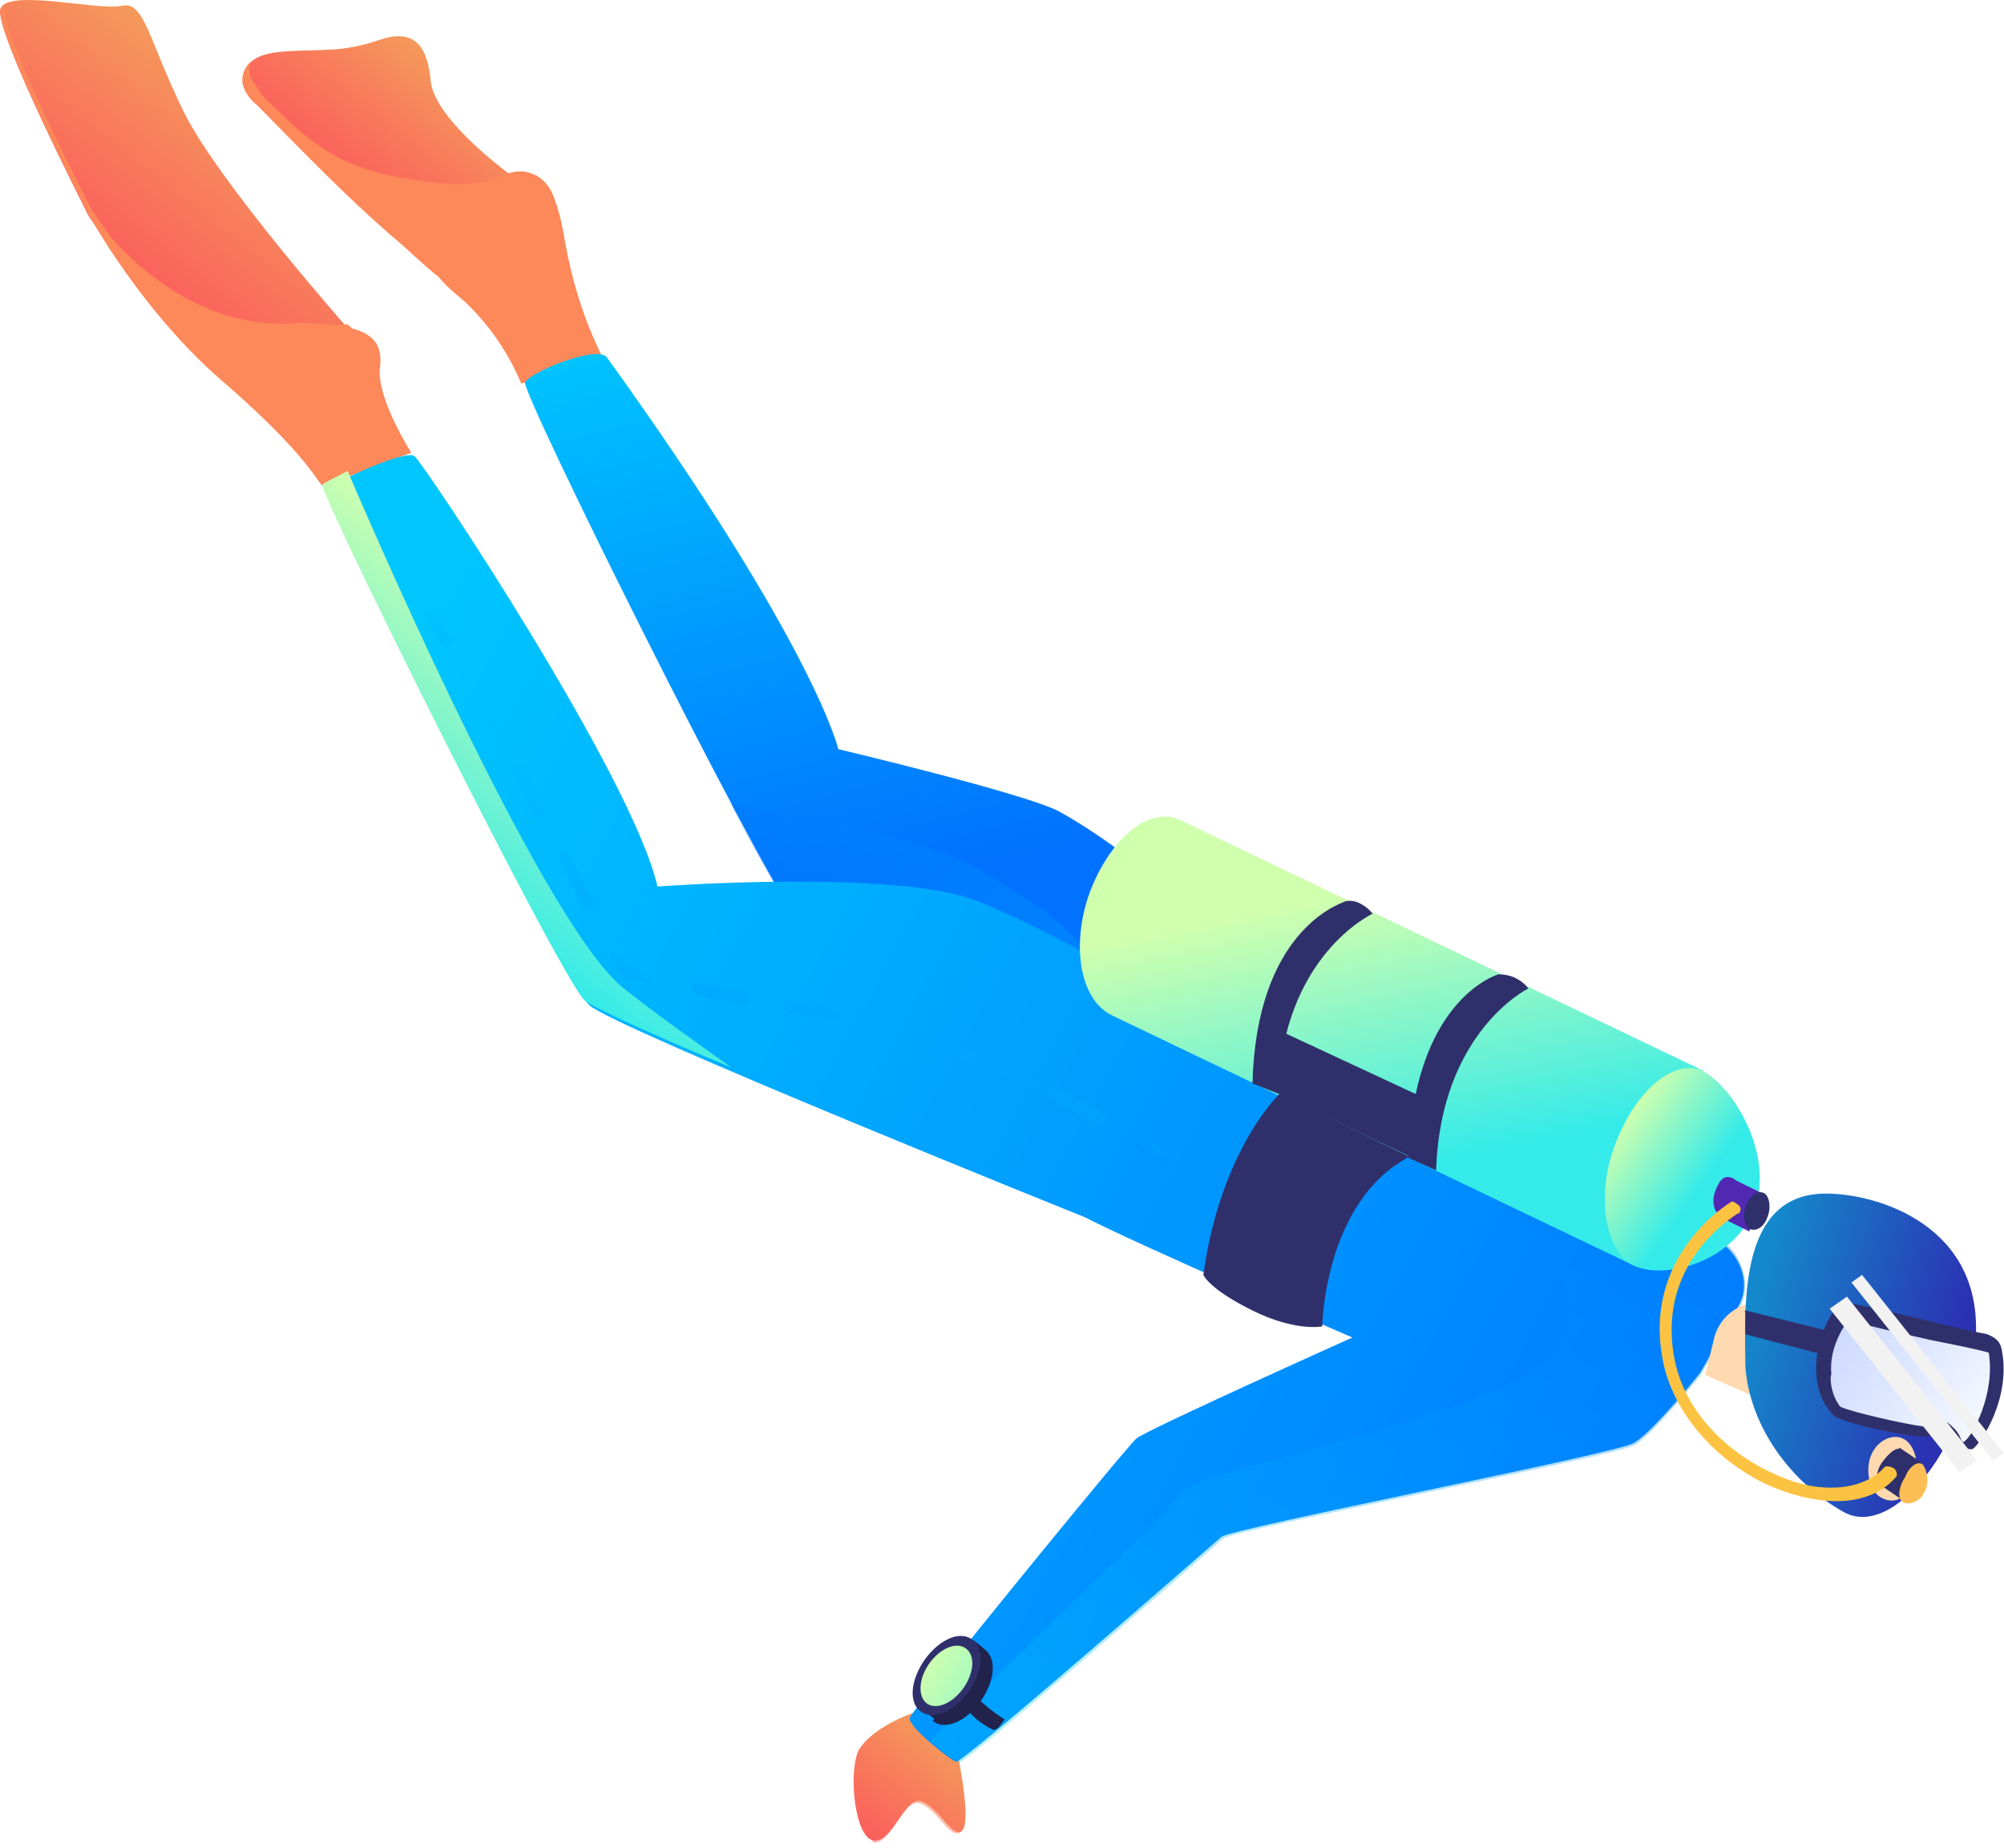 <svg width="359" height="331" fill="none" xmlns="http://www.w3.org/2000/svg"><path d="M92.071 31.783s-14.1-10.04-14.9-17.186c-.6-6.513-3-9.588-9.3-7.418-6.3 2.171-9.9 1.629-16.2 1.99-7 .362-7.9 2.624-8 5.518-.1 2.895 7.6 7.87 10.7 10.946 3.1 3.075 22.9 13.568 22.9 13.568l16.6-5.247-1.8-2.17z" fill="url(#paint0_linear)"/><path d="M78.57 49.604c-3-2.352-5.7-5.157-8.6-7.508-8.2-7.147-15.8-15.016-23.9-23.248-1.3-.995-2.3-2.443-2.6-3.8-.3-1.447.4-3.256 1.6-4.07-.8 1.085-.5 2.533.5 3.98 1 1.357 1.6 2.443 2.8 3.437 3.1 3.076 6.2 6.152 9.5 8.142 4.9 3.347 10.6 4.794 16 5.608 4.8.814 9.1 1.266 13.2.362 2.7-.905 5.2-2.442 7.8-1.538 2.2.633 3.7 2.352 4.5 4.794.7 1.81 1.2 3.89 1.6 6.061 1.2 7.508 3.5 15.378 7.1 22.434-5 1.357-9.6 3.075-14.7 4.432-2.2-5.337-5.7-10.493-10.1-14.654-1.6-1.357-3.3-2.714-4.7-4.432z" fill="#FD8859"/><path d="M225.671 174.074s-19.3-19.54-36-28.766c-6.3-3.257-39.501-11.127-39.501-11.127s-4.1-18.272-41.4-70.105c-1.6-2.442-14 2.624-14.7 4.433-.7 1.809 40.6 84.94 48.9 96.428 8.4 11.488 76.201 34.374 76.201 34.374l6.5-25.237z" fill="url(#paint1_linear)"/><path opacity=".3" d="M177.87 157.157c11 6.965 10.2 6.332 18.7 14.835l22.7 27.68s-67.799-22.976-76.199-34.465c-2.4-3.166-6.8-10.855-12.1-21.076 14.9 2.532 35.4 5.698 46.899 13.026z" fill="url(#paint2_linear)"/><path d="M163.37 306.862s-7.2 2.533-9.6 6.694c-1.9 4.432-.5 16.282 3 16.101 3.5-.181 5.4-8.232 8.4-6.965 3.1 1.266 5.1 5.879 6.8 5.427 2.401-.452-.3-13.297-.3-13.297l-8.3-7.96z" fill="url(#paint3_linear)"/><path opacity=".5" d="M154.369 326.493c.7 0 1.7-.452 2.2-1.176 4.7-4.613 8.001-3.708 11.001-4.975 2.9-1.266-.8-8.955-.8-8.955l1.1.271 3.5 3.438s2.6 12.844.3 13.297c-2.1.09-3.7-4.071-6.7-5.337-3.001-1.267-5.201 7.146-8.401 6.965-.5-.362-1.5-1.719-2.2-3.528z" fill="url(#paint4_linear)"/><path d="M15.87 38.657S-1.23 5.278.07 1.57c1.4-3.71 17.8.452 21.8-.543 4-.905 4.8 6.242 11 18.905 6.2 12.665 29.7 39.169 29.7 39.169s-22.4 3.075-29.4-1.99c-7.2-5.7-14.2-13.57-17.3-18.454z" fill="url(#paint5_linear)"/><path d="M41.07 69.323c-15.4-12.845-25.1-30.756-25.1-30.756S-1.23 5.097.17 1.479l.6-.723c-1.2 4.432 15.8 37.087 15.8 37.087 1.4 1.72 2.6 3.8 4.4 5.88 9.9 10.313 20.8 14.745 31.3 14.202 2.8-.18 5.3.09 7.9.272.7 0 1.4-.091 2.1-.091l.8.724c4.5 1.176 5.4 3.708 5 6.965-.7 5.427 5.6 15.287 5.6 15.287l-15.8 5.97c-.8-.18-2.1-4.794-16.8-17.73z" fill="#FD8859"/><path d="M304.57 245.895s-8.4 10.583-11.9 12.573c-3.5 1.99-72.2 15.288-73.9 16.825-1.8 1.538-46.4 40.615-47.5 40.254-1.1-.362-8.7-6.333-8.3-7.87.4-1.448 38.8-48.485 40.6-50.023 1.8-1.538 38.7-18.091 38.7-18.091s-37.7-16.283-47.9-21.529c0 0-84.4-33.921-88.8-37.992-4.4-4.071-47.8-91.27-47-92.356.8-1.086 14.1-7.327 15.7-5.97 1.7 1.357 39.1 57.44 43.5 77.069 0 0 42.5-3.166 57.1 2.533 14.6 5.698 39.7 20.895 39.7 20.895l91.9 39.258c5.1 2.262 7.4 8.232 5 12.393l-6.9 12.031z" fill="url(#paint6_linear)"/><path opacity=".3" d="M311.971 233.593l-7.3 12.664s-8.4 10.583-11.8 12.573c-3.5 1.99-71.9 15.197-73.7 16.735-1.8 1.537-46.2 40.433-47.4 40.162-.4-.362-2.8-1.628-5.1-4.071 13.8-13.387 42.6-40.886 45.1-44.323 3.3-4.523 59.1-14.111 66.6-25.327 19.5-28.494-72.1-57.44-72.1-57.44s3.8-.542 10.6-1.628l90 38.444c4.7 1.809 7 7.779 5.1 12.211z" fill="url(#paint7_linear)"/><path d="M327.271 255.846l-21.801-9.588 1.7-6.966c1.5-4.794 6.6-7.236 11.5-5.698l3.8 1.266 4.801 20.986z" fill="#FFD9B0"/><path d="M325.27 213.873c8-.814 27.999 3.799 28.699 22.885.8 19.087-14.099 39.349-23.599 34.103-9.5-5.247-16.9-15.288-17.7-26.052-.1-10.674-1.2-29.398 12.6-30.936z" fill="url(#paint8_linear)"/><path d="M334.97 261.273c-.801 2.895.2 6.151 2.2 7.056 2.4 1.266 4.9-.272 5.9-3.619.8-2.894-.2-6.151-2.2-7.056-1.9-.904-4.9.362-5.9 3.619z" fill="#FFD9B0"/><path d="M340.27 259.284l4 2.714-3.7 6.513-4-2.714 3.7-6.513z" fill="#2F306B"/><path d="M341.271 264.619c-1.1 1.538-1.4 3.709-.5 4.342.8.724 3.2.181 3.9-1.628 1.1-1.538.5-4.342-.3-5.065-.9-.633-2.4.452-3.1 2.351z" fill="#FEBE56"/><path d="M337.169 261.906c-1.1 1.537-1.3 3.708-.5 4.341.8.634 1.901-.814 3.001-2.351 1.1-1.538 1.3-3.709.5-4.342-.4-.271-1.6.452-3.001 2.352z" fill="#2F306B"/><path d="M195.271 159.689c3.7-9.589 10.6-15.378 16.1-12.845l93.8 44.957-12.2 35.007-93.8-44.957c-5.9-2.895-7.3-12.935-3.9-22.162z" fill="url(#paint9_linear)"/><path d="M289.369 204.918c-3.7 9.589-1.6 19.539 3.4 21.8 5.5 2.533 17.801-.633 21.501-10.221 3.7-9.588-3.9-22.071-9.3-24.695-5.1-2.261-12.001 3.528-15.601 13.116z" fill="url(#paint10_linear)"/><path d="M310.071 210.979l5.7 2.803-2.4 6.783-5.7-2.804 2.4-6.782z" fill="#5228B3"/><path d="M312.77 215.954c-.7 1.81-.2 3.981.9 4.253 1.1.271 2.4-.453 3-2.353.7-1.81.2-3.981-.9-4.253-1.1-.271-2.3.543-3 2.353z" fill="#2F306B"/><path d="M307.27 213.33c-.7 1.809-.2 3.98.9 4.251 1.1.271 2.4-.452 3-2.351.7-1.809.2-3.98-.9-4.251-1.5-.634-2.3.542-3 2.351z" fill="#5228B3"/><path d="M358.57 241.643c-.3-1.447-1.101-2.08-2.701-2.713-6.6-1.086-25.299-6.513-26.199-5.337-3.6 3.075-7 14.111-1.2 19.9 1 1.357 16.1 4.523 17.3 3.709.7 0 1.1-1.538 2.7-.904.4.362.3 1.447 1.1 2.08 1.3.995 3.099 1.267 3.799 1.176 1.6-1.085 7.001-9.317 5.201-17.911z" fill="#2F306B"/><path d="M329.671 251.955c2 .995 12.3 3.256 14.8 3.528.5-.724 2.1-1.9 4.5-.634l.4.362.4.362c.8.633 1.4 1.719 1.6 2.442.4.362.4.362.7 0 1.2-.814 5.4-8.231 4.2-15.738-2.2-.633-6.3-1.447-10.4-2.261-5.2-1.176-12.6-2.895-14.8-3.528-1.4 1.9-3.4 5.608-3 9.588-.4 1.266.2 4.16 1.6 5.879z" fill="url(#paint11_linear)"/><path d="M312.77 239.019c-.3-1.447.1-2.895-.2-4.342l15.3 3.799-.5 4.344-14.6-3.801z" fill="#2F306B"/><path d="M339.669 264.529c.3-.362.1-1.085-.3-1.447-.4-.362-1.5-.634-1.8-.272-3.4 3.799-10.3 4.885-17.6 2.081-8.4-3.166-17.3-10.222-19.8-20.534-4.1-18.181 10.8-26.593 11-26.955.7 0 .8-1.086.4-1.447-.4-.362-1.3-.996-1.5-.634 0 0-16.4 9.589-12 29.218 2.6 11.035 12.5 19.538 21.6 22.613 8.1 2.805 15.7 2.352 20-2.623z" fill="#FCC342"/><path d="M228.97 195.872c.8-24.785 16.9-32.202 16.9-32.202s-.6-1.086-2.5-1.99c-1.5-.633-2.5-.181-2.5-.181-1 .452-15.8 5.246-16.5 32.564l4.6 1.809zm28.3 13.75c.8-24.878 16.5-32.567 16.5-32.567s-.6-1.086-2.5-1.99c-1.5-.633-2.9-.543-2.9-.543-1 .362-15.099 5.157-16.099 32.838l4.999 2.262z" fill="#2F306B"/><path d="M111.769 177.057c5.1 4.071 12.1 9.046 19.2 14.112-13.9-5.699-24.9-10.855-26.2-11.941-4.4-4.07-47.9-91.36-47-92.446.3-.362 2.2-1.176 4.5-2.443 7.4 17.368 35.9 81.954 49.5 92.718z" fill="url(#paint12_linear)"/><path d="M255.77 196.957l-27.001-12.572-1.7 10.582 26.301 12.573 2.4-10.583z" fill="#2F306B"/><path d="M229.27 195.871s-10.6 9.951-13.7 32.475c0 0 .9 2.442 8.7 6.332 7.8 3.89 12.6 2.894 12.6 2.894s.3-22.343 15.599-30.393l-23.199-11.308z" fill="#2F306B"/><path d="M167.071 308.219c2.1 1.718 5.7.361 8.5-3.347 2.7-3.799 3-7.688.9-9.406l-2.1-1.718-9.1 12.391 2.1 1.718-.3.362z" fill="#21234C"/><path d="M164.87 306.502c2.1 1.628 5.7.361 8.5-3.347 2.8-3.799 3-7.688.9-9.407-2.1-1.718-5.7-.362-8.5 3.347-2.7 3.799-3 7.779-.9 9.407z" fill="#2F306B"/><path d="M172.47 302.521c-2 2.714-4.899 3.799-6.499 2.533-1.6-1.267-1.4-4.523.6-7.236 2-2.714 4.899-3.799 6.499-2.533 1.7 1.267 1.4 4.523-.6 7.236z" fill="url(#paint13_linear)"/><path d="M177.97 309.847s.7 0 1.2-.814c.6-.724.8-1.085.8-1.085-2.4-1.357-5.499-4.342-5.899-4.704l-1.8 1.538c.6.995 2.2 3.437 5.699 5.065z" fill="#21234C"/><g opacity=".3"><path opacity=".3" d="M209.871 208.264c.6-.723.1-1.085-.3-1.447 0 0-1.3-.995-4.101-2.623-.4-.362-1.1-.272-1.7.452-.3.362-.1 1.086.7 1.809 2.401 1.267 4.101 2.623 4.101 2.623.3-.361 1-.452 1.3-.814z" fill="url(#paint14_linear)"/><path opacity=".3" d="M198.071 201.026c.6-.724.1-1.085-.7-1.809-2.4-1.357-4.8-2.623-7.6-4.251-.4-.362-1.1-.272-1.7.452-.3.362-.1 1.085.7 1.809 2.8 1.628 5.2 2.985 7.6 4.251.7 0 1.4 0 1.7-.452zm-15.8-7.779s.3-.361 0 0c.6-.723-.3-1.447-.7-1.809-2.4-1.266-5.1-2.261-8.2-3.527-.4-.362-1.4.09-1.2.814-.3.362.3 1.447 1 1.357 2.7.904 5.1 2.261 7.7 3.165.9.814 1.1.362 1.4 0zm-15.5-6.331s.3-.362 0 0c.1-1.085-.3-1.447-.7-1.809-2.7-.904-5.8-2.171-8-2.804-.7 0-1.4.091-1.2.814.2.724.3 1.448 1 1.357 2.2.633 4.9 1.537 8 2.804.2-.362.7 0 .9-.362zm-16.1-4.522l.3-.362c-.2-.724-.6-1.085-1-1.357-2.9-.543-5.5-.814-8.4-1.357-.7.091-1 .453-1.3.814.1.724.6 1.086 1 1.357 2.5.181 5.5.814 8.4 1.357 0 0 .7-.091 1-.452zm-16.6-2.985l.3-.362c-.2-.723-.6-1.085-1-1.356-3-.543-5.9-1.086-8.2-1.719-.7 0-1 .452-1.2.814.2.724.6 1.085 1 1.357 2.2.633 5.2 1.176 8.1 1.718.5.272.7-.09 1-.452z" fill="url(#paint15_linear)"/><path opacity=".3" d="M117.77 175.609l.3-.362c-.2-.723-.6-1.085-1-1.356-1.8-.272-2.9-.543-4.1-.905l-2.1-3.527c-.2-.724-.8-.724-1.5-.634-.7 0-.6.724-.4 1.448l2.3 4.251c.4.362.4.362.9.633 0 0 1.5.633 4.5 1.176.1-.271.8-.362 1.1-.724z" fill="url(#paint16_linear)"/><path opacity=".3" d="M106.271 162.583c.3-.362.6-.724.1-1.085l-4.2-8.051c-.1-.724-.8-.633-1.5-.633s-.6.723-.4 1.447l4.2 8.051c.4.362.9.633 1.8.271 0 0-.2.362 0 0zm-8.5-15.83c.3-.362.5-.724.1-1.086l-4.1-8.051c-.2-.724-.8-.723-1.6-.633-.7 0-.5.723-.4 1.447l4.1 8.051c.5.362 1.3.995 1.9.272 0 0-.3.361 0 0zm-8.6-15.74c.3-.362.6-.724.1-1.086l-4.1-8.051c-.1-.724-.8-.724-1.5-.633-.7 0-.6.723-.4 1.447l4.1 8.051c.4.271 1.3.995 1.8.272z" fill="url(#paint17_linear)"/><path opacity=".3" d="M80.77 115.546c.3-.362.6-.724.1-1.086l-2.3-4.161c-.1-.723-.8-.723-1.5-.633-.7 0-.6.724-.4 1.448l2.3 4.16s.9.724 1.8.272z" fill="url(#paint18_linear)"/></g><path d="M327.771 234.406l3.099-2.171 23.3 29.309-3.1 2.171-23.299-29.309zm3.9-4.701l1.9-1.357 25.4 31.929-1.9 1.357-25.4-31.929z" fill="#F2F2F2"/><defs><linearGradient id="paint0_linear" x1="79.829" y1="11.803" x2="62.968" y2="32.95" gradientUnits="userSpaceOnUse"><stop stop-color="#F5995B"/><stop offset="1" stop-color="#FB5F5C"/></linearGradient><linearGradient id="paint1_linear" x1="137.556" y1="51.237" x2="165.254" y2="157.763" gradientUnits="userSpaceOnUse"><stop stop-color="#00C6FF"/><stop offset="1" stop-color="#0072FF"/></linearGradient><linearGradient id="paint2_linear" x1="220.567" y1="197.862" x2="136.933" y2="136.678" gradientUnits="userSpaceOnUse"><stop stop-color="#00C6FF"/><stop offset="1" stop-color="#0072FF"/></linearGradient><linearGradient id="paint3_linear" x1="170.722" y1="312.657" x2="156.846" y2="330.061" gradientUnits="userSpaceOnUse"><stop stop-color="#F5995B"/><stop offset="1" stop-color="#FB5F5C"/></linearGradient><linearGradient id="paint4_linear" x1="173.483" y1="315.567" x2="159.972" y2="332.508" gradientUnits="userSpaceOnUse"><stop stop-color="#F5995B"/><stop offset="1" stop-color="#FB5F5C"/></linearGradient><linearGradient id="paint5_linear" x1="43.888" y1="17.315" x2="20.353" y2="46.843" gradientUnits="userSpaceOnUse"><stop stop-color="#F5995B"/><stop offset="1" stop-color="#FB5F5C"/></linearGradient><linearGradient id="paint6_linear" x1="44.228" y1="163.564" x2="316.305" y2="311.968" gradientUnits="userSpaceOnUse"><stop stop-color="#00C6FF"/><stop offset="1" stop-color="#0072FF"/></linearGradient><linearGradient id="paint7_linear" x1="182.653" y1="307.614" x2="270.489" y2="171.633" gradientUnits="userSpaceOnUse"><stop stop-color="#00C6FF"/><stop offset="1" stop-color="#0072FF"/></linearGradient><linearGradient id="paint8_linear" x1="312.96" y1="238.625" x2="348.474" y2="248.232" gradientUnits="userSpaceOnUse"><stop stop-color="#1488CC"/><stop offset="1" stop-color="#2B32B2"/></linearGradient><linearGradient id="paint9_linear" x1="243.84" y1="159.834" x2="253.736" y2="209.021" gradientUnits="userSpaceOnUse"><stop stop-color="#D0FFAE"/><stop offset="1" stop-color="#34EBE9"/></linearGradient><linearGradient id="paint10_linear" x1="288.752" y1="203.39" x2="303.759" y2="214.042" gradientUnits="userSpaceOnUse"><stop stop-color="#D0FFAE"/><stop offset="1" stop-color="#34EBE9"/></linearGradient><linearGradient id="paint11_linear" x1="354.499" y1="254.013" x2="330.596" y2="236.533" gradientUnits="userSpaceOnUse"><stop stop-color="#F3F7FF"/><stop offset="1" stop-color="#CDD9FF"/></linearGradient><linearGradient id="paint12_linear" x1="110.14" y1="122.758" x2="80.403" y2="160.054" gradientUnits="userSpaceOnUse"><stop stop-color="#D0FFAE"/><stop offset="1" stop-color="#34EBE9"/></linearGradient><linearGradient id="paint13_linear" x1="165.451" y1="298.024" x2="194.627" y2="316.809" gradientUnits="userSpaceOnUse"><stop stop-color="#D0FFAE"/><stop offset="1" stop-color="#34EBE9"/></linearGradient><linearGradient id="paint14_linear" x1="207.799" y1="205.412" x2="206.128" y2="207.514" gradientUnits="userSpaceOnUse"><stop stop-color="#00C6FF"/><stop offset="1" stop-color="#0072FF"/></linearGradient><linearGradient id="paint15_linear" x1="171.081" y1="178.495" x2="153.216" y2="200.907" gradientUnits="userSpaceOnUse"><stop stop-color="#00C6FF"/><stop offset="1" stop-color="#0072FF"/></linearGradient><linearGradient id="paint16_linear" x1="114.022" y1="171.586" x2="111.551" y2="174.691" gradientUnits="userSpaceOnUse"><stop stop-color="#00C6FF"/><stop offset="1" stop-color="#0072FF"/></linearGradient><linearGradient id="paint17_linear" x1="101.648" y1="134.931" x2="89.363" y2="150.33" gradientUnits="userSpaceOnUse"><stop stop-color="#00C6FF"/><stop offset="1" stop-color="#0072FF"/></linearGradient><linearGradient id="paint18_linear" x1="80.178" y1="111.145" x2="77.752" y2="114.191" gradientUnits="userSpaceOnUse"><stop stop-color="#00C6FF"/><stop offset="1" stop-color="#0072FF"/></linearGradient></defs></svg>